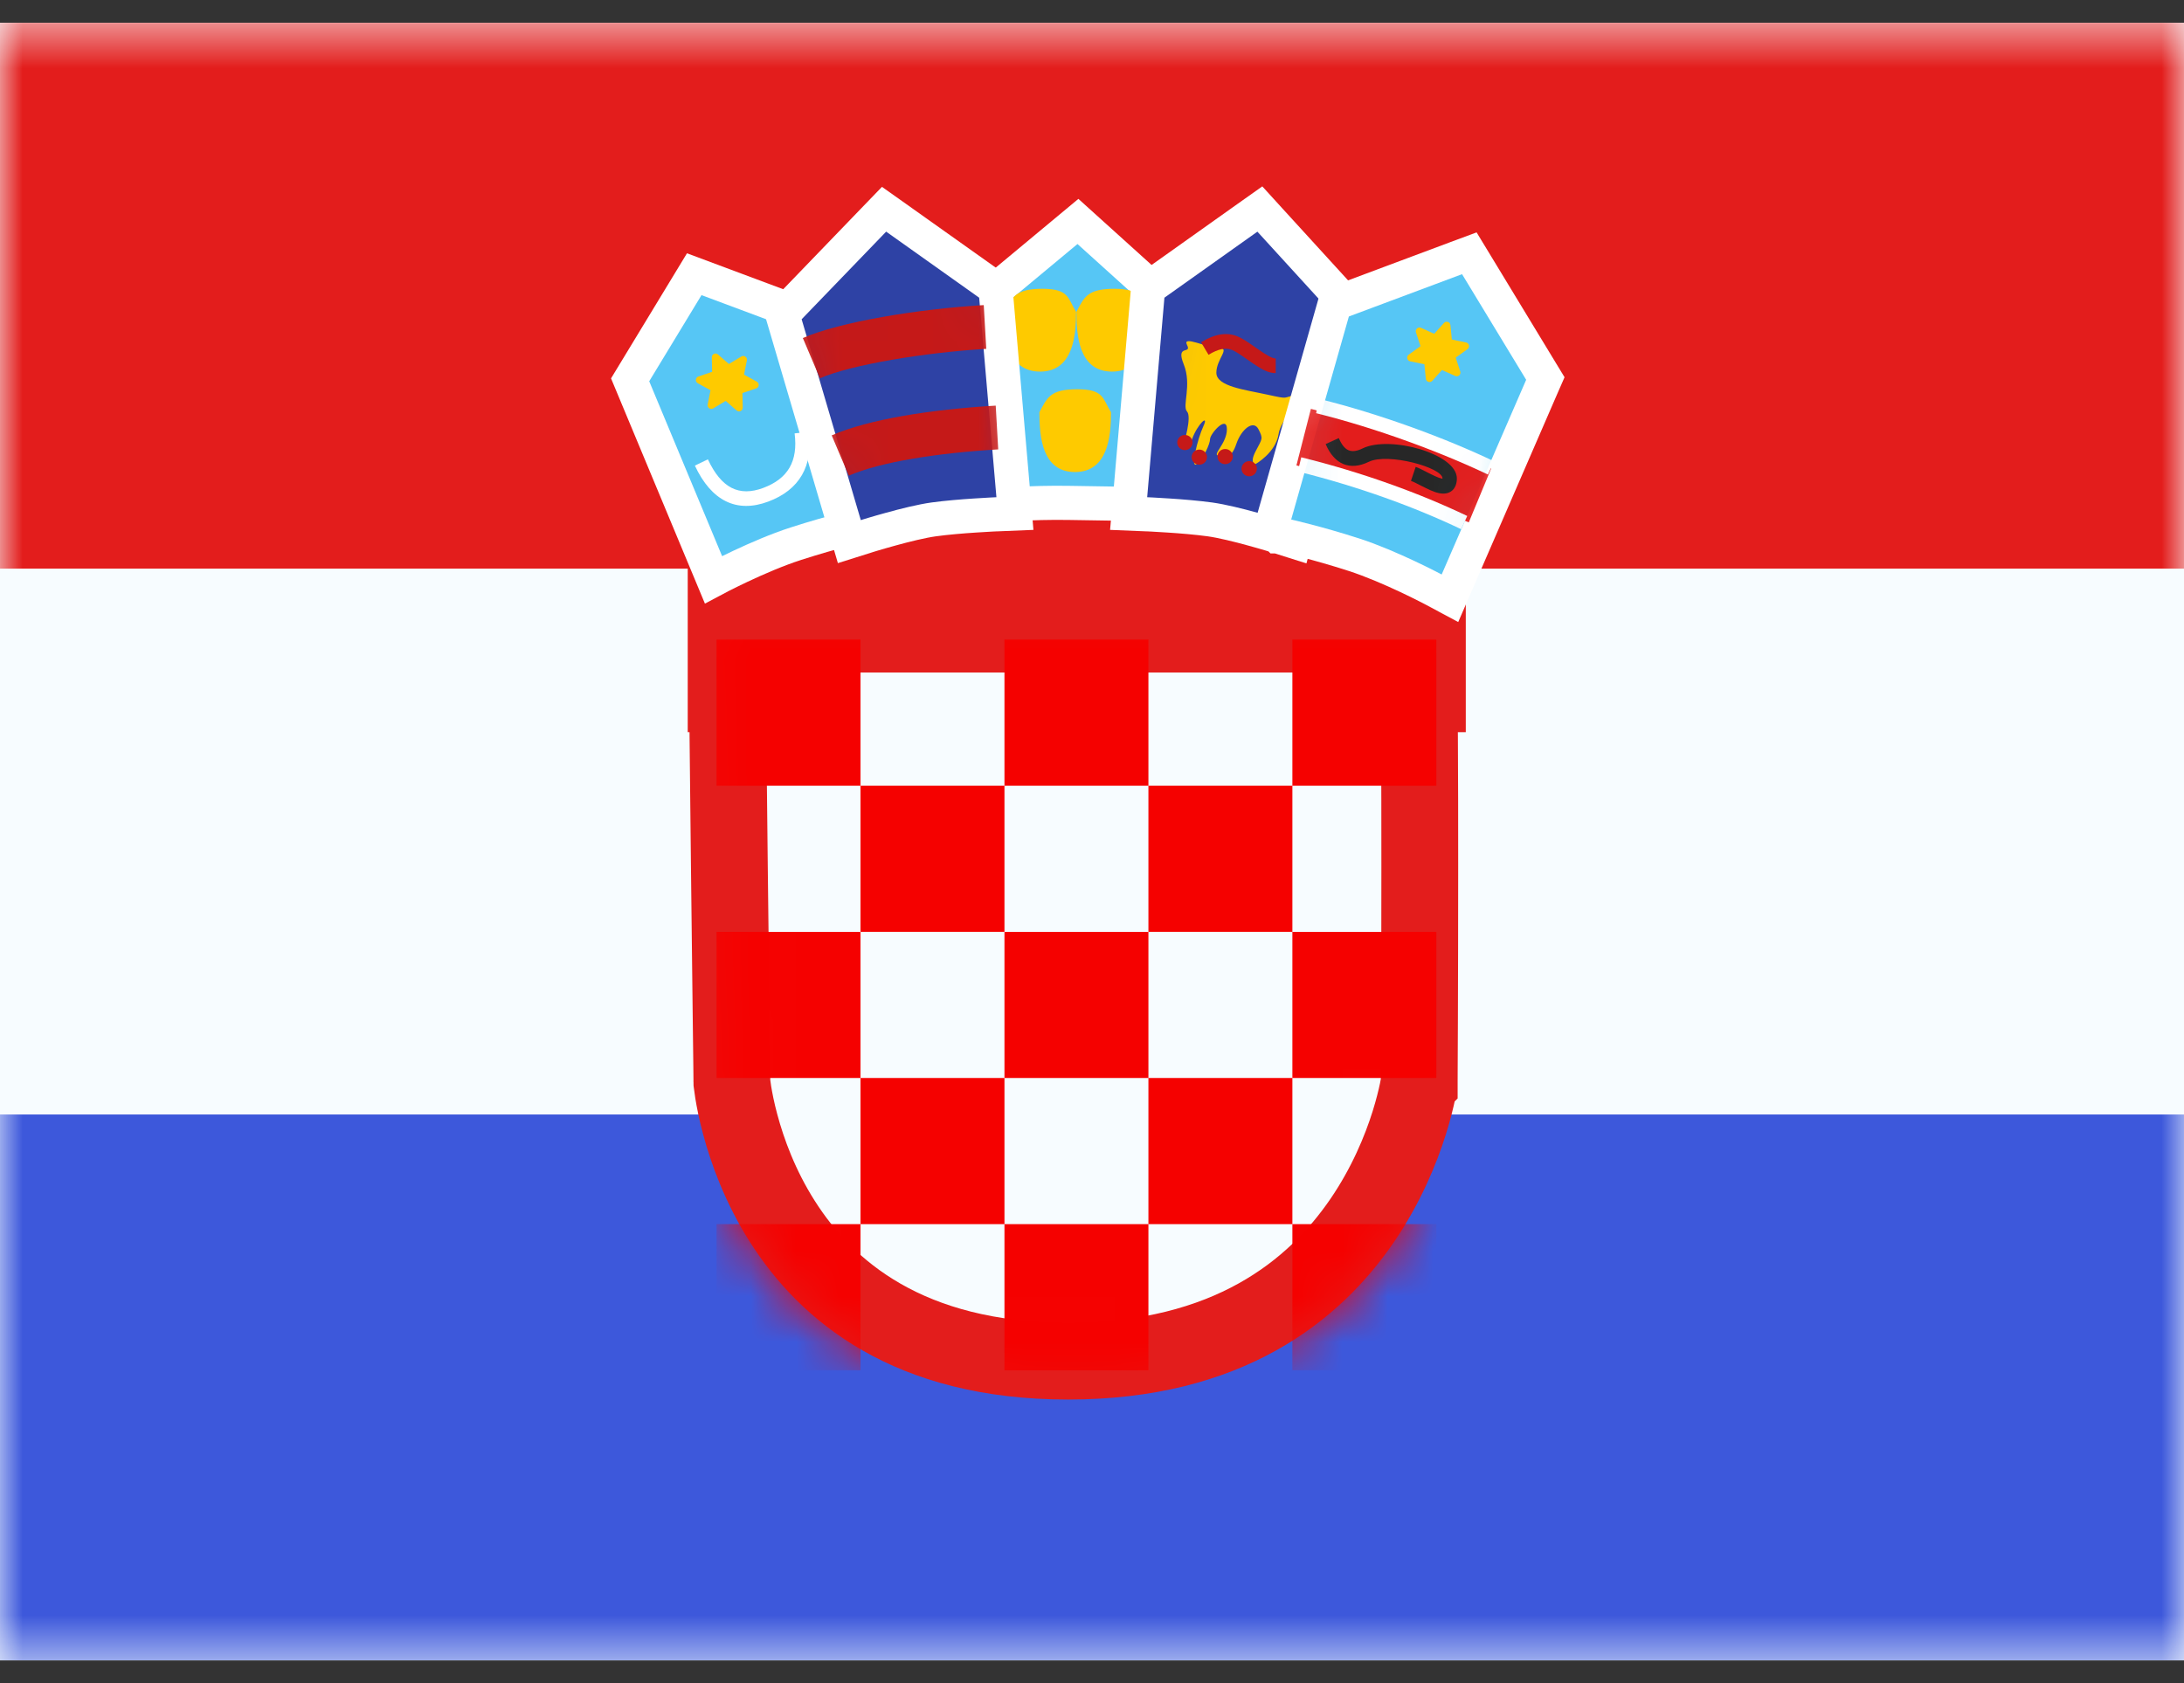 <svg width="48" height="37" viewBox="0 0 48 37" fill="none" xmlns="http://www.w3.org/2000/svg">
<rect x="0" y="0" width="48" height="37" fill="#333333" stroke="none"/>
<g clip-path="url(#clip0_2519_14759)">
<rect width="48" height="36" transform="translate(0 0.5)" fill="white"/>
<path fill-rule="evenodd" clip-rule="evenodd" d="M0 0.5V36.5H48V0.5H0Z" fill="#F7FCFF"/>
<mask id="mask0_2519_14759" style="mask-type:luminance" maskUnits="userSpaceOnUse" x="0" y="0" width="48" height="37">
<path fill-rule="evenodd" clip-rule="evenodd" d="M0 0.5V36.5H48V0.5H0Z" fill="white"/>
</mask>
<g mask="url(#mask0_2519_14759)">
<path fill-rule="evenodd" clip-rule="evenodd" d="M0 0.5V12.5H48V0.5H0Z" fill="#E31D1C"/>
<path fill-rule="evenodd" clip-rule="evenodd" d="M0 24.5V36.5H48V24.5H0Z" fill="#3D58DB"/>
<rect x="15.115" y="10.096" width="17.1" height="6" fill="#E31D1C"/>
<path d="M15.979 13.94H31.171C31.197 15.093 31.205 17.105 31.204 19.042C31.204 20.293 31.201 21.497 31.198 22.389C31.196 22.835 31.195 23.202 31.193 23.459L31.192 23.755L31.192 23.798C31.191 23.799 31.191 23.801 31.191 23.802C31.184 23.842 31.173 23.905 31.156 23.988C31.121 24.153 31.063 24.395 30.971 24.689C30.785 25.279 30.465 26.061 29.933 26.838C28.891 28.359 27 29.923 23.475 29.923C19.954 29.923 18.155 28.361 17.197 26.855C16.705 26.082 16.424 25.302 16.267 24.712C16.188 24.419 16.142 24.177 16.115 24.012C16.102 23.93 16.094 23.867 16.089 23.827C16.088 23.817 16.087 23.809 16.086 23.802L16.085 23.735L16.082 23.441L16.069 22.378C16.058 21.492 16.044 20.294 16.03 19.047C16.009 17.142 15.987 15.13 15.979 13.94ZM16.084 23.778C16.084 23.777 16.084 23.777 16.084 23.778L16.084 23.778Z" fill="#F7FCFF" stroke="#E31D1C" stroke-width="1.688"/>
<mask id="mask1_2519_14759" style="mask-type:luminance" maskUnits="userSpaceOnUse" x="15" y="13" width="18" height="18">
<path d="M15.979 13.94H31.171C31.197 15.093 31.205 17.105 31.204 19.042C31.204 20.293 31.201 21.497 31.198 22.389C31.196 22.835 31.195 23.202 31.193 23.459L31.192 23.755L31.192 23.798C31.191 23.799 31.191 23.801 31.191 23.802C31.184 23.842 31.173 23.905 31.156 23.988C31.121 24.153 31.063 24.395 30.971 24.689C30.785 25.279 30.465 26.061 29.933 26.838C28.891 28.359 27 29.923 23.475 29.923C19.954 29.923 18.155 28.361 17.197 26.855C16.705 26.082 16.424 25.302 16.267 24.712C16.188 24.419 16.142 24.177 16.115 24.012C16.102 23.93 16.094 23.867 16.089 23.827C16.088 23.817 16.087 23.809 16.086 23.802L16.085 23.735L16.082 23.441L16.069 22.378C16.058 21.492 16.044 20.294 16.03 19.047C16.009 17.142 15.987 15.13 15.979 13.94ZM16.084 23.778C16.084 23.777 16.084 23.777 16.084 23.778L16.084 23.778Z" fill="white" stroke="white" stroke-width="1.688"/>
</mask>
<g mask="url(#mask1_2519_14759)">
<path fill-rule="evenodd" clip-rule="evenodd" d="M15.748 14.06H18.912V17.273H22.076V14.06H25.24V17.273H28.404V14.06H31.568V17.273H28.404V20.485H25.24V17.273H22.076V20.485H18.912V17.273H15.748V14.06ZM22.076 23.698H18.912V20.486H15.748V23.698H18.912V26.911H22.076V23.698H25.24V26.911H28.404V23.698H31.568V20.486H28.404V23.698H25.24V20.486H22.076V23.698ZM31.568 26.911H28.404V30.124H31.568V26.911ZM22.076 26.911H25.24V30.124H22.076V26.911ZM18.912 26.911H15.748V30.124H18.912V26.911Z" fill="#F50100"/>
</g>
<path fill-rule="evenodd" clip-rule="evenodd" d="M15.68 12.744C15.68 12.744 16.658 12.221 17.493 11.952C18.328 11.682 18.988 11.535 18.988 11.535L17.746 6.957L15.258 6.028L13.849 8.35L15.68 12.744Z" fill="#56C6F5" stroke="white" stroke-width="0.75"/>
<path d="M15.272 10.236L15.558 10.098C15.853 10.73 16.242 10.925 16.775 10.726C17.32 10.522 17.542 10.138 17.464 9.528L17.777 9.487C17.875 10.243 17.57 10.771 16.884 11.027C16.188 11.287 15.633 11.009 15.272 10.236Z" fill="white"/>
<path fill-rule="evenodd" clip-rule="evenodd" d="M15.949 8.813L15.675 8.978C15.615 9.015 15.54 8.962 15.553 8.893L15.616 8.579L15.336 8.425C15.274 8.391 15.282 8.3 15.349 8.277L15.651 8.174L15.644 7.855C15.643 7.784 15.726 7.745 15.779 7.792L16.02 8.002L16.293 7.837C16.353 7.8 16.428 7.853 16.415 7.922L16.353 8.236L16.633 8.39C16.695 8.424 16.687 8.515 16.62 8.538L16.317 8.641L16.324 8.96C16.325 9.031 16.242 9.07 16.189 9.023L15.949 8.813Z" fill="#FECA00"/>
<path fill-rule="evenodd" clip-rule="evenodd" d="M21.811 11.114C21.811 11.114 22.646 11.039 23.523 11.056C24.4 11.073 25.142 11.079 25.142 11.079L25.57 6.565L23.691 4.868L21.603 6.605L21.811 11.114Z" fill="#56C6F5" stroke="white" stroke-width="0.75"/>
<path fill-rule="evenodd" clip-rule="evenodd" d="M23.625 10.377C24.349 10.377 24.418 9.596 24.418 9.063C24.233 8.768 24.27 8.557 23.677 8.557C23.084 8.557 23.017 8.736 22.844 9.063C22.844 9.596 22.902 10.377 23.625 10.377Z" fill="#FECA00"/>
<path fill-rule="evenodd" clip-rule="evenodd" d="M24.44 8.169C25.163 8.169 25.232 7.388 25.232 6.855C25.047 6.56 25.085 6.349 24.492 6.349C23.899 6.349 23.831 6.528 23.658 6.855C23.658 7.388 23.716 8.169 24.44 8.169Z" fill="#FECA00"/>
<path fill-rule="evenodd" clip-rule="evenodd" d="M22.858 8.169C23.581 8.169 23.65 7.388 23.65 6.855C23.465 6.56 23.503 6.349 22.91 6.349C22.317 6.349 22.249 6.528 22.076 6.855C22.076 7.388 22.134 8.169 22.858 8.169Z" fill="#FECA00"/>
<path d="M18.667 11.907L18.559 11.54L17.259 7.125L17.197 6.915L17.349 6.758L19.206 4.832L19.43 4.6L19.694 4.787L21.738 6.239L21.879 6.339L21.894 6.512L22.273 10.899L22.306 11.29L21.914 11.306L21.914 11.306L21.914 11.306L21.914 11.306L21.912 11.306L21.905 11.306L21.878 11.307C21.855 11.308 21.82 11.31 21.777 11.312C21.69 11.317 21.568 11.323 21.428 11.333C21.146 11.351 20.799 11.38 20.522 11.418C20.256 11.455 19.889 11.546 19.575 11.633C19.421 11.675 19.285 11.715 19.187 11.744C19.138 11.759 19.099 11.771 19.072 11.779L19.041 11.789L19.034 11.791L19.032 11.792L19.032 11.792L19.032 11.792L18.667 11.907ZM18.667 11.907L19.032 11.792L18.667 11.907Z" fill="#2E42A5" stroke="white" stroke-width="0.75"/>
<mask id="mask2_2519_14759" style="mask-type:luminance" maskUnits="userSpaceOnUse" x="16" y="4" width="7" height="9">
<path d="M18.667 11.907L18.559 11.54L17.259 7.125L17.197 6.915L17.349 6.758L19.206 4.832L19.43 4.6L19.694 4.787L21.738 6.239L21.879 6.339L21.894 6.512L22.273 10.899L22.306 11.29L21.914 11.306L21.914 11.306L21.914 11.306L21.914 11.306L21.912 11.306L21.905 11.306L21.878 11.307C21.855 11.308 21.82 11.31 21.777 11.312C21.69 11.317 21.568 11.323 21.428 11.333C21.146 11.351 20.799 11.38 20.522 11.418C20.256 11.455 19.889 11.546 19.575 11.633C19.421 11.675 19.285 11.715 19.187 11.744C19.138 11.759 19.099 11.771 19.072 11.779L19.041 11.789L19.034 11.791L19.032 11.792L19.032 11.792L19.032 11.792L18.667 11.907ZM18.667 11.907L19.032 11.792L18.667 11.907Z" fill="white" stroke="white" stroke-width="0.75"/>
</mask>
<g mask="url(#mask2_2519_14759)">
<path d="M18.655 10.457L18.279 9.571C19.086 9.218 20.449 9.002 21.884 8.917L21.939 9.879C20.605 9.958 19.344 10.155 18.655 10.457Z" fill="#C51918"/>
<path d="M18.02 8.316L17.645 7.431C18.452 7.077 20.186 6.791 21.621 6.707L21.676 7.669C20.343 7.748 18.71 8.014 18.02 8.316Z" fill="#C51918"/>
</g>
<path d="M28.453 11.91L28.555 11.532L29.749 7.109L29.802 6.91L29.664 6.759L27.912 4.84L27.689 4.595L27.418 4.787L25.374 6.239L25.232 6.339L25.218 6.512L24.839 10.899L24.805 11.29L25.197 11.306L25.197 11.306L25.197 11.306L25.198 11.306L25.199 11.306L25.206 11.306L25.233 11.307C25.257 11.308 25.291 11.31 25.335 11.312C25.422 11.317 25.544 11.323 25.684 11.333C25.966 11.351 26.312 11.38 26.59 11.418C26.855 11.455 27.223 11.546 27.536 11.633C27.691 11.675 27.827 11.715 27.925 11.744C27.974 11.759 28.013 11.771 28.04 11.779L28.07 11.789L28.078 11.791L28.079 11.792L28.08 11.792L28.08 11.792L28.453 11.91ZM28.453 11.91L28.08 11.792L28.453 11.91Z" fill="#2E42A5" stroke="white" stroke-width="0.75"/>
<mask id="mask3_2519_14759" style="mask-type:luminance" maskUnits="userSpaceOnUse" x="24" y="4" width="7" height="9">
<path d="M28.453 11.91L28.555 11.532L29.749 7.109L29.802 6.91L29.664 6.759L27.912 4.84L27.689 4.595L27.418 4.787L25.374 6.239L25.232 6.339L25.218 6.512L24.839 10.899L24.805 11.29L25.197 11.306L25.197 11.306L25.197 11.306L25.198 11.306L25.199 11.306L25.206 11.306L25.233 11.307C25.257 11.308 25.291 11.31 25.335 11.312C25.422 11.317 25.544 11.323 25.684 11.333C25.966 11.351 26.312 11.38 26.59 11.418C26.855 11.455 27.223 11.546 27.536 11.633C27.691 11.675 27.827 11.715 27.925 11.744C27.974 11.759 28.013 11.771 28.04 11.779L28.07 11.789L28.078 11.791L28.079 11.792L28.08 11.792L28.08 11.792L28.453 11.91ZM28.453 11.91L28.08 11.792L28.453 11.91Z" fill="white" stroke="white" stroke-width="0.75"/>
</mask>
<g mask="url(#mask3_2519_14759)">
<path fill-rule="evenodd" clip-rule="evenodd" d="M27.597 10.2C27.597 10.2 28.038 9.954 28.101 9.54C28.165 9.127 28.847 8.617 28.506 8.678C28.165 8.738 28.36 8.786 27.866 8.678C27.372 8.569 26.733 8.498 26.733 8.194C26.733 7.891 27.05 7.65 26.791 7.65C26.531 7.65 25.977 7.363 26.088 7.582C26.2 7.802 25.832 7.553 26.016 8.009C26.2 8.465 25.977 8.925 26.088 9.046C26.2 9.166 26.016 9.759 26.016 9.759C26.016 9.759 26.083 9.979 26.201 9.65C26.319 9.32 26.578 9.089 26.448 9.369C26.319 9.65 26.155 10.317 26.302 10.2C26.448 10.083 26.595 9.759 26.595 9.65C26.595 9.54 26.965 9.112 26.965 9.435C26.965 9.759 26.616 10.014 26.791 10.014C26.965 10.014 27.063 10.083 27.172 9.759C27.282 9.435 27.548 9.221 27.658 9.435C27.767 9.65 27.743 9.638 27.597 9.919C27.451 10.2 27.597 10.2 27.597 10.2Z" fill="#FECA00"/>
<path fill-rule="evenodd" clip-rule="evenodd" d="M26.561 7.8L26.397 7.525C26.691 7.343 26.962 7.295 27.199 7.396C27.308 7.442 27.389 7.495 27.601 7.644L27.629 7.663C27.849 7.818 27.966 7.881 28.038 7.881V8.203C27.874 8.203 27.731 8.126 27.449 7.928L27.421 7.908C27.23 7.774 27.156 7.726 27.077 7.693C26.946 7.637 26.777 7.667 26.561 7.8ZM26.042 9.895C26.135 9.895 26.21 9.82 26.21 9.728C26.21 9.636 26.135 9.562 26.042 9.562C25.948 9.562 25.873 9.636 25.873 9.728C25.873 9.82 25.948 9.895 26.042 9.895ZM26.527 10.05C26.527 10.142 26.451 10.216 26.358 10.216C26.265 10.216 26.189 10.142 26.189 10.05C26.189 9.958 26.265 9.883 26.358 9.883C26.451 9.883 26.527 9.958 26.527 10.05ZM26.926 10.204C27.02 10.204 27.095 10.129 27.095 10.037C27.095 9.945 27.02 9.871 26.926 9.871C26.833 9.871 26.758 9.945 26.758 10.037C26.758 10.129 26.833 10.204 26.926 10.204ZM27.624 10.304C27.624 10.396 27.548 10.471 27.455 10.471C27.362 10.471 27.286 10.396 27.286 10.304C27.286 10.212 27.362 10.137 27.455 10.137C27.548 10.137 27.624 10.212 27.624 10.304Z" fill="#C51918"/>
</g>
<path d="M32.029 12.779L31.867 13.152L31.508 12.96L31.508 12.96L31.508 12.96L31.508 12.96L31.508 12.96L31.506 12.959L31.499 12.955L31.468 12.939C31.441 12.925 31.4 12.904 31.349 12.878C31.247 12.826 31.102 12.754 30.932 12.674C30.588 12.512 30.151 12.322 29.756 12.194C29.347 12.062 28.981 11.96 28.716 11.891C28.584 11.856 28.478 11.83 28.406 11.813C28.369 11.804 28.341 11.797 28.323 11.793L28.302 11.788L28.297 11.787L28.296 11.787L28.296 11.787L28.296 11.787L28.296 11.787L28.296 11.787L27.908 11.7L28.017 11.318L29.285 6.854L29.337 6.672L29.515 6.606L32.002 5.676L32.293 5.568L32.454 5.833L33.863 8.155L33.964 8.321L33.886 8.499L32.029 12.779Z" fill="#56C6F5" stroke="white" stroke-width="0.75"/>
<mask id="mask4_2519_14759" style="mask-type:luminance" maskUnits="userSpaceOnUse" x="27" y="5" width="8" height="9">
<path d="M32.029 12.779L31.867 13.152L31.508 12.96L31.508 12.96L31.508 12.96L31.508 12.96L31.508 12.96L31.506 12.959L31.499 12.955L31.468 12.939C31.441 12.925 31.4 12.904 31.349 12.878C31.247 12.826 31.102 12.754 30.932 12.674C30.588 12.512 30.151 12.322 29.756 12.194C29.347 12.062 28.981 11.96 28.716 11.891C28.584 11.856 28.478 11.83 28.406 11.813C28.369 11.804 28.341 11.797 28.323 11.793L28.302 11.788L28.297 11.787L28.296 11.787L28.296 11.787L28.296 11.787L28.296 11.787L28.296 11.787L27.908 11.7L28.017 11.318L29.285 6.854L29.337 6.672L29.515 6.606L32.002 5.676L32.293 5.568L32.454 5.833L33.863 8.155L33.964 8.321L33.886 8.499L32.029 12.779Z" fill="white" stroke="white" stroke-width="0.75"/>
</mask>
<g mask="url(#mask4_2519_14759)">
<path fill-rule="evenodd" clip-rule="evenodd" d="M31.692 8.134L31.479 8.372C31.431 8.424 31.344 8.396 31.337 8.326L31.305 8.008L30.992 7.943C30.923 7.928 30.904 7.838 30.961 7.797L31.22 7.61L31.12 7.307C31.098 7.24 31.166 7.178 31.231 7.207L31.522 7.338L31.735 7.1C31.782 7.047 31.87 7.076 31.877 7.146L31.909 7.464L32.222 7.529C32.291 7.544 32.31 7.633 32.253 7.675L31.994 7.862L32.093 8.165C32.116 8.232 32.047 8.294 31.983 8.265L31.692 8.134Z" fill="#FECA00"/>
<path d="M28.493 10.231L28.811 8.988C30.222 9.36 31.694 9.838 32.773 10.3L32.281 11.484C31.262 11.048 29.848 10.589 28.493 10.231Z" fill="#E31D1C"/>
<path d="M28.925 9.083L29 8.771C30.353 9.106 31.791 9.642 32.836 10.141L32.701 10.432C31.676 9.943 30.258 9.414 28.925 9.083Z" fill="white"/>
<path d="M28.524 10.365L28.599 10.053C29.952 10.388 31.202 10.844 32.247 11.343L32.113 11.634C31.088 11.144 29.857 10.696 28.524 10.365Z" fill="white"/>
<path d="M29.135 9.762L29.424 9.631C29.546 9.917 29.697 9.98 29.949 9.857C30.544 9.568 32.019 9.972 32.019 10.517C32.019 10.729 31.896 10.858 31.708 10.851C31.602 10.847 31.489 10.805 31.322 10.722C31.302 10.712 31.289 10.706 31.256 10.689C31.073 10.595 31.059 10.589 31.01 10.571L31.114 10.264C31.182 10.288 31.193 10.294 31.397 10.398C31.428 10.414 31.441 10.42 31.459 10.429C31.587 10.492 31.672 10.524 31.72 10.526C31.725 10.526 31.703 10.549 31.703 10.517C31.703 10.277 30.502 9.949 30.084 10.152C29.667 10.354 29.327 10.212 29.135 9.762Z" fill="#272727"/>
</g>
</g>
</g>
<defs>
<clipPath id="clip0_2519_14759">
<rect width="48" height="36" fill="white" transform="translate(0 0.5)"/>
</clipPath>
</defs>
</svg>
